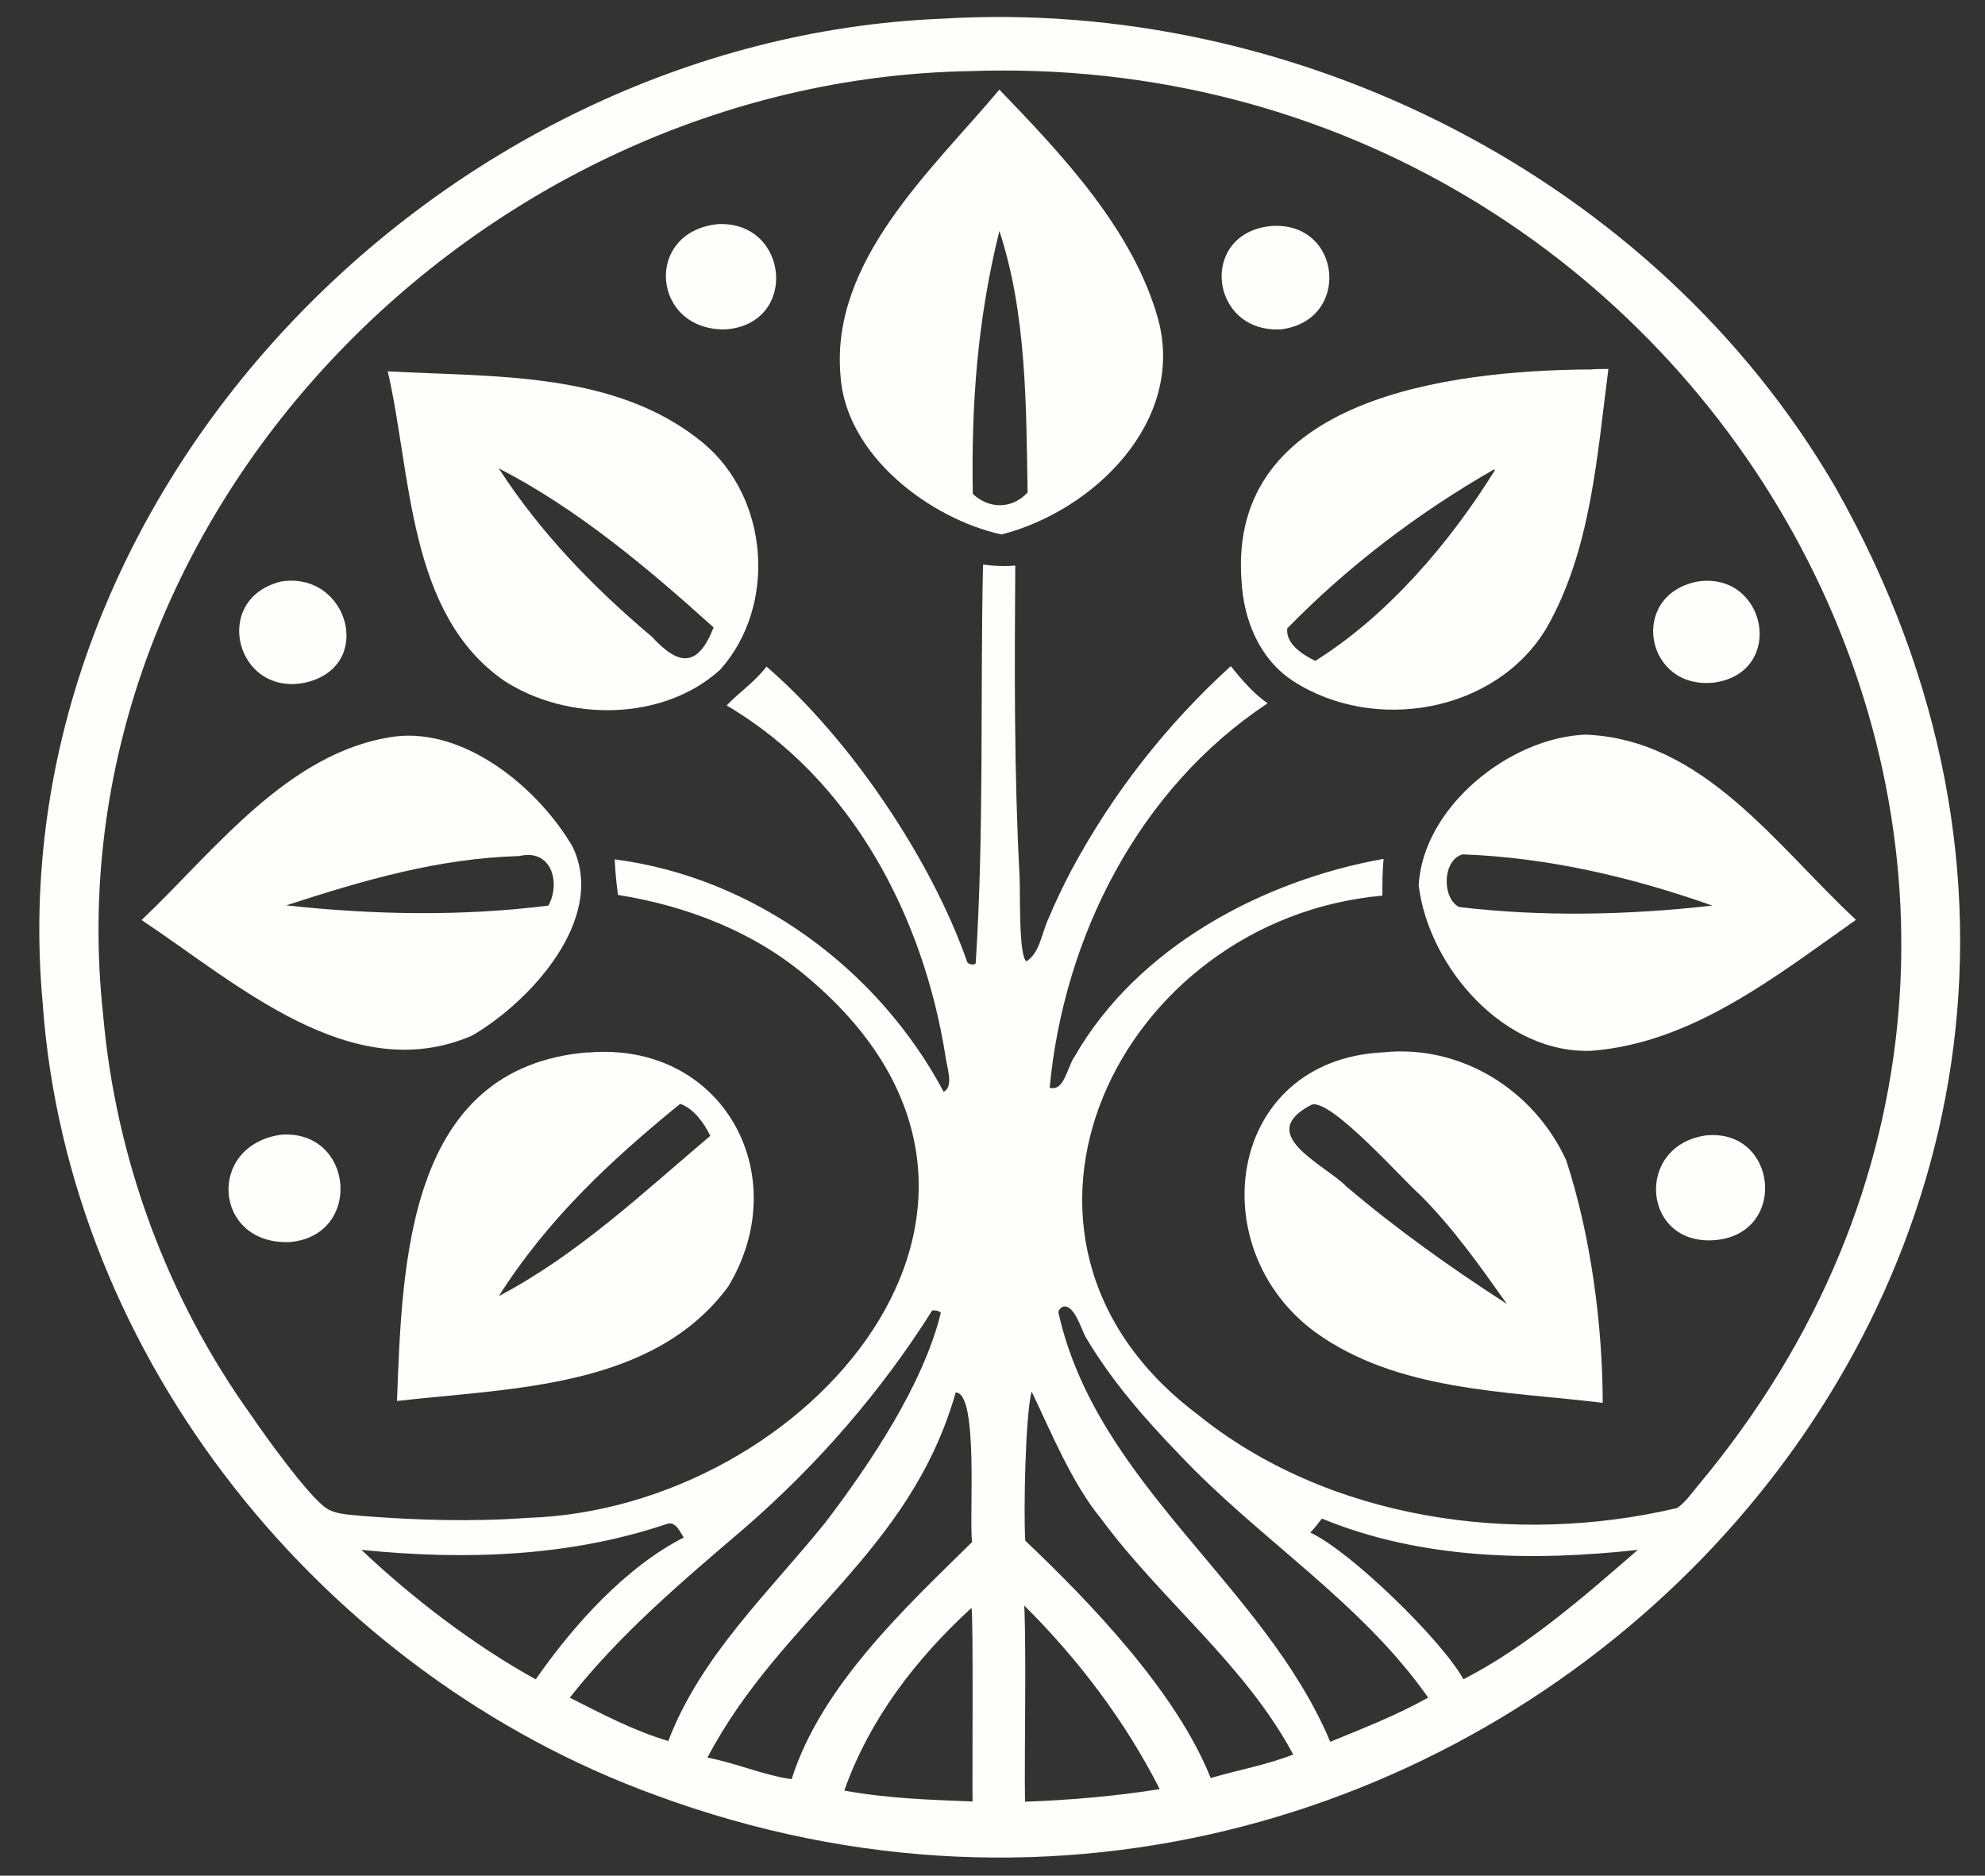 <?xml version="1.0" encoding="UTF-8"?>
<svg id="Capa_1" xmlns="http://www.w3.org/2000/svg" version="1.1" xmlns:xlink="http://www.w3.org/1999/xlink" viewBox="0 0 837 791">
  <rect x="0" y="0" width="837" height="791" fill="#333333" stroke="none"/>
  <!-- Generator: Adobe Illustrator 29.2.1, SVG Export Plug-In . SVG Version: 2.1.0 Build 116)  -->
  <defs>
    <style>
      .st0 {
        fill: #fefefa;
      }
    </style>
  </defs>
  <path class="st0" d="M773.8,205.3C698,75.2,546.3-1.3,396.9,7.9,185.5,16.6-1.7,208.1,18,423.1c10.6,150,118.5,283.1,258.6,334,340.3,125.6,684-222.4,497.2-551.8ZM152.5,653.6c43.1,4.4,87.6,3,128.9-11,3.5-1.1,5.4,3.5,6.9,5.8-24.6,12.5-46.8,37.3-62.4,59.8-26.1-14.4-51.8-34.1-73.5-54.6ZM240.2,716c21.4-27.2,47.8-49.4,74-71.8,30.6-26.6,57.3-57.3,78.9-91.6,1.3,0,2.8,0,3.6,1.1-7.5,30.4-29.9,63.7-48.7,88.4-23.7,29.4-52.5,56.1-66.2,92.1-14.6-4.3-28.1-11.5-41.6-18.3ZM298.3,741.2c31.2-59.2,85.2-85.8,104.7-154,9.8.2,5.5,53.4,6.9,63.1-28.4,27.9-63.7,60.8-76.1,100-12.1-1.7-23.6-6.9-35.6-9.1ZM410,759.7c-18-.7-36.2-1.3-54-4.6,10.7-30.2,30.2-55.5,53.6-77,.9,1.3.3,73.8.5,81.7ZM432.2,759.8c-.3-20.9.6-62.3-.3-82.7,22.6,22.4,42.7,48.9,57.1,77.4-18.9,3-37.6,4.6-56.7,5.3ZM510.5,749.8c-14.4-36.1-50.3-73.6-78.2-100.1-.7-12,0-52.4,2.7-62.9,8,16.7,17,38.8,29.4,53.8,25.4,34.4,60.5,61.2,80.9,99.3-11.2,4.4-23.2,6.5-34.7,9.9ZM560.9,734.5c-27.9-66.3-98.5-108.5-114.6-181,.1-1.3.7-1.6,1.7-2.4,5.1-1.6,8,10.1,10.1,13.3,10.8,18.1,24.5,33.8,39.1,48.9,33.5,35.6,76.7,62.2,105,102.6-13.2,7.4-27.3,12.9-41.2,18.6ZM617.1,708.2c-9-16.4-47.7-54.1-64.6-61.9,1.8-1.8,3.3-3.9,4.9-5.9,41.9,17.3,88.8,18.1,133.2,13.2-22.3,19.4-47.1,41.1-73.6,54.6ZM707,636c-68,16-146.9,5.2-202.4-39.8-98.8-74.8-32.6-208.6,78.3-218.5,0-5.1,0-10.4.5-15.5-51.1,9.1-103.9,37.3-130.3,83.4-3,3.9-4.2,14.9-10.5,13.1,6-63.7,37.6-126.2,91.9-162.1-6-4.2-11-10-15.5-15.7-27.1,24.6-49.9,53.8-67.2,86-3.5,6.7-6.8,13.5-9.7,20.5-2.8,5.8-3.6,14.5-9.3,18-3.4-2.3-2.5-30.1-2.9-36-2.3-43.6-2.1-87.3-1.8-130.9-4.7.4-8.9.2-13.6-.4-1.2,55.7.5,112.8-3.1,168.3-1.2.6-2.5.4-3.5-.5-15-43.3-49.6-94.6-84.7-124.8-4.8,6.4-11.4,10.7-16.8,16.4,52.7,31,83,89,92.3,148.1.4,3.9,3.7,12.7-.8,14.8-27.6-51.8-79.9-90.4-138.7-98,.2,5,.7,10.1,1.4,15,29.4,4.7,58.1,15.8,80.8,35.5,112,95.2-1.3,223.5-118.9,227.2-23.3,1.7-46.5,1-69.8-.8-5.7-.7-12.3-.4-16.8-4.6-7.9-6.8-23.5-28.3-29.8-37.6-35.5-49.4-57.3-108.4-62.6-169C20.6,218.1,201.6,33.8,408.6,30c315.8-11.3,516.6,346.8,307.2,596.7-2.5,3.1-5.4,7.1-8.7,9.3Z"/>
  <path class="st0" d="M716,245.2c28.9-4.1,37,38,7.2,42.6-29.5,3.7-36.9-37-7.2-42.6Z"/>
  <path class="st0" d="M118.7,245.2c28.3-4.3,39.6,36.1,9.9,42.7-29.3,5.9-39.7-35.6-9.9-42.7Z"/>
  <path class="st0" d="M536.2,95.3c29.8-1.9,33.6,40.1,3.8,43.6-30.1,1.5-34.7-40.8-3.8-43.6Z"/>
  <path class="st0" d="M719.5,478.8c29.8-2.8,34.5,40.8,4.4,44.1-31.5,3.3-35.1-39.9-4.4-44.1Z"/>
  <path class="st0" d="M302.9,94.5c29.8-1.2,33.9,41.9,3.3,44.4-31.4.9-35.1-41.3-3.3-44.4Z"/>
  <path class="st0" d="M118.7,478.5c30.6-2,34.4,42.6,3.5,45.3-32.3,1.3-35.3-41-3.5-45.3Z"/>
  <path class="st0" d="M241.4,357c-14.3-24.5-45.1-50.1-74.9-46.4-44.9,6.1-76.2,48.4-106.8,77.4,40,26.5,88.5,70.8,139.4,48.7,24.4-14.2,57-49.4,42.3-79.7ZM231.2,381.9c-36.4,4.6-74,3.9-110.5-.1,32.7-10.6,63.9-19.8,98.3-20.8,13.4-3.2,17.6,11.1,12.2,21Z"/>
  <path class="st0" d="M668.6,309.8c-32,1.2-68.6,30.5-70.4,63.6,4.3,34.7,36.4,71.5,73.3,69.7,42.5-3.5,77.4-31.5,111.1-55.2-33.5-31.1-64.3-76.2-114.1-78.1ZM615.2,382.5c-7.3-3.9-7-19.8,1.5-22.2,36,1.3,71.4,9.6,105.3,21.6-35.3,4-71.6,4.8-106.8.6Z"/>
  <path class="st0" d="M296.5,186.8c-36.8-30.4-88-27.7-133-30.2,10.1,43.6,8.3,102.2,49.1,130.5,26.7,17.3,67,17.2,91.1-4.7,24-26.9,20.6-72.4-7.1-95.5ZM274.6,268.3c-24.5-20.7-46.8-43.7-64.3-70.8,33.2,17.1,62.9,42.1,90.6,67.1-6.7,17.1-14.8,16.3-26.3,3.6Z"/>
  <path class="st0" d="M247.7,443.8c-75.8,6.4-78.1,87.8-80.3,147,48.4-5.5,108-5.3,139.7-48.3,28.5-47.3-2.7-103.7-59.4-98.6ZM210.2,546.8c20.5-32.4,47-57.2,76.6-81.3,5.8,2,10.2,8.3,12.7,13.5-28.5,24.1-56,50.2-89.4,67.7Z"/>
  <path class="st0" d="M669.8,155.8c-58.2.5-152.1,11.8-146.3,89.2.9,16.4,7.5,32.8,21.6,42.1,34.2,22.3,85.8,13.5,107.1-22.4,18.7-32.8,21.2-72.4,26-109.1-2.8,0-5.7,0-8.5.3ZM554.6,278.7c-5.2-2.5-12.6-7.2-11.8-13.7,25.4-26.1,55.3-48.8,87.1-67l.5.2c-18.9,30.5-45.2,61.4-75.8,80.5Z"/>
  <path class="st0" d="M660.4,489.3c-13.6-29.7-44.5-49-77.4-45.5-65.7,3.4-76.7,82.6-28.4,118,34.6,25,80.4,24.8,121.2,29.8,0-32.7-5.1-71-15.4-102.3ZM567.3,499.9c-10.2-9.6-38-21.8-14.3-34,7.9-3.1,38.9,32.1,45.7,37.9,14,14,25.3,30,36.7,46.1-23.7-15.3-46.6-31.6-68.1-49.9Z"/>
  <path class="st0" d="M488.4,134.8c-10.4-37.7-40.5-69.5-67-97-28.4,33.9-71.2,72-67,120.5,2.1,33.7,37.8,60.5,67.9,67.1,38.9-10,77.5-47.6,66.1-90.6ZM410.2,208.4c-.7-38.2,2-73.8,11.2-111,11.5,34.9,11.3,73.8,11.9,110.3-6.6,7-16.1,7.1-23.1.6Z"/>
</svg>